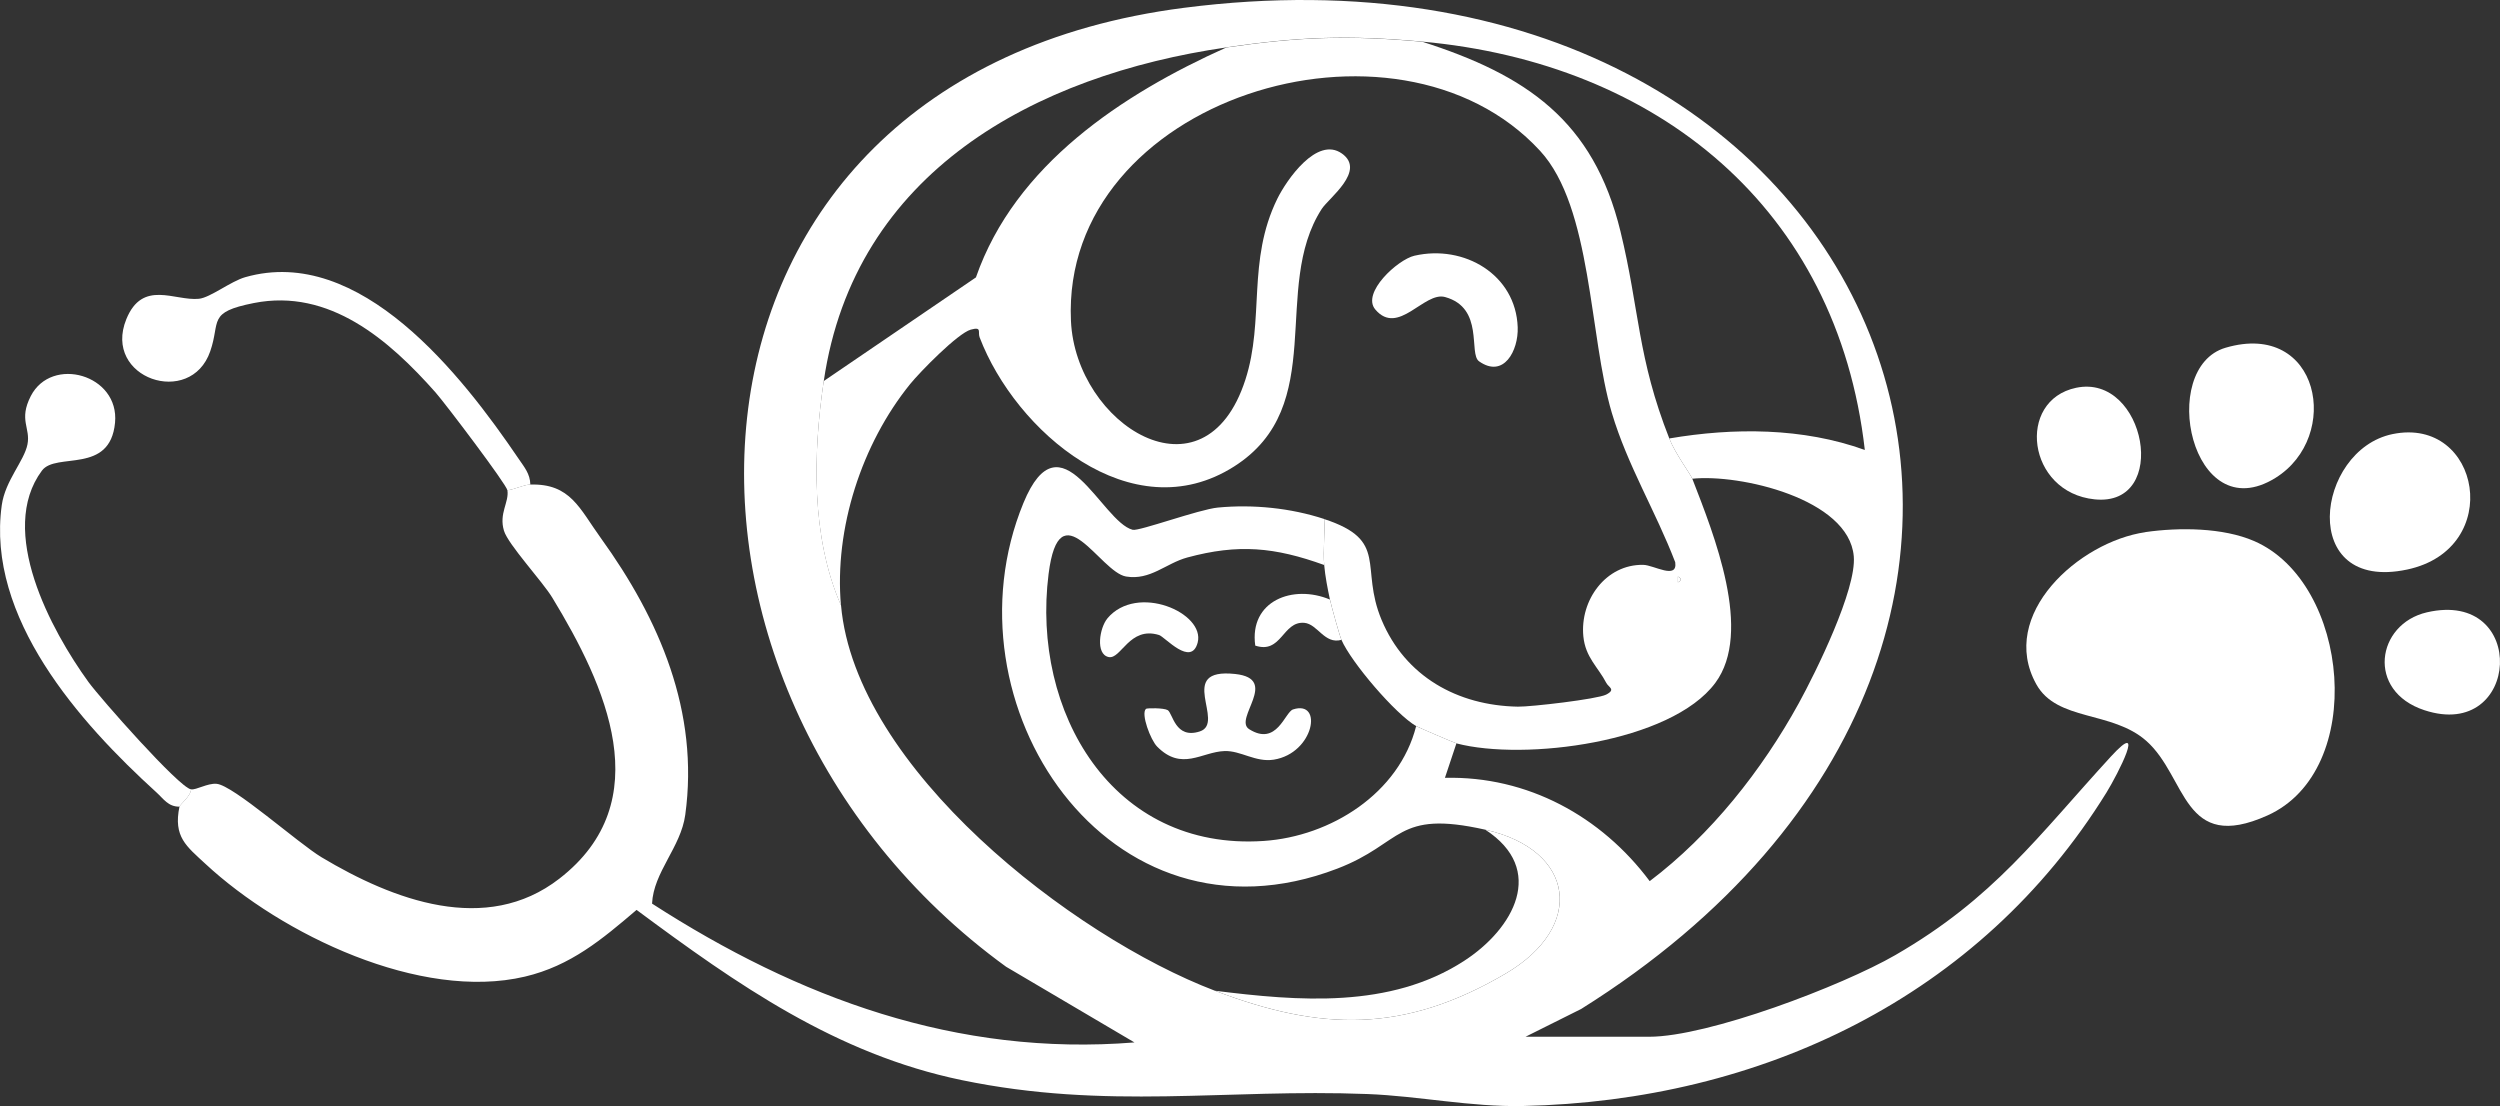 <?xml version="1.0" encoding="UTF-8"?>
<svg id="Layer_2" data-name="Layer 2" xmlns="http://www.w3.org/2000/svg" viewBox="0 0 325.97 144.22">
  <rect x="0" y="0" width="325.97" height="144.22" fill="#333333" stroke="none"/>
  <defs>
    <style>
      .cls-1 {
        fill: #fff;
      }
    </style>
  </defs>
  <g id="Layer_1-2" data-name="Layer 1">
    <path class="cls-1" d="M69.16,63.18c5.23-.15,6.4,3.13,9.17,6.96,7.66,10.61,12.86,22.68,11.02,36.1-.58,4.25-4.14,7.46-4.33,11.58,19.09,12.31,39.72,19.96,62.9,18.1l-16.74-9.87C80.98,89.58,83.98,10.08,154.37,1.02c91.79-11.81,129.44,81.92,51.79,130.54l-7.25,3.62h16.12c7.72,0,25.16-6.64,32.1-10.65,12.87-7.43,18.57-15.49,28.11-25.89,4.69-5.11.91,2.27-.57,4.68-16.51,26.7-45.1,40.23-76.11,40.89-6.82.14-13.56-1.3-20.25-1.56-18.5-.72-33.94,2.12-52.93-1.82-16.37-3.4-29.25-12.45-42.38-22.19-4.49,3.83-8.59,7.29-14.56,8.7-13.61,3.21-31.7-5.47-41.64-14.69-2.5-2.32-4.22-3.53-3.4-7.48.05-.26,1.51-1.43,1.5-2.25.68.11,2.16-.82,3.33-.72,2.18.17,10.66,7.76,13.7,9.58,9.33,5.58,21.44,10.2,31,2.79,13.02-10.08,6.02-25.23-.91-36.63-1.31-2.16-5.77-6.94-6.31-8.74-.68-2.27.69-3.7.45-5.28.96-.11,2.1-.72,3-.75ZM159.91,6.18c-24.98,3.63-48.5,16.27-52.5,43.5-1.39,9.46-1.67,20.27,2.25,29.25,1.88,21.27,30.13,43.15,48.75,50.25,13.83,5.27,24.59,5.57,37.9-2.23,10.47-6.15,9.07-16.14-2.65-18.77s-10.65,1.77-19.3,5.08c-29.91,11.46-51.65-21.58-40.92-47.67,4.88-11.85,10.17,2.45,14.25,3.49.82.21,8.66-2.67,11.1-2.9,4.61-.44,9.5.06,13.87,1.49.12,1.98-.17,4.03,0,6-6.46-2.33-11.2-2.78-17.85-.98-2.8.76-4.82,3.01-7.99,2.48-3.4-.57-8.68-11.58-10.1-.32-2.26,17.93,8.28,36.13,28.05,34.8,8.74-.59,17.66-6.2,19.88-14.98.25.15,4.97,2.18,5.25,2.25l-1.5,4.5c10.76-.26,20.39,5.02,26.7,13.47,7.97-6.02,14.64-14.47,19.44-23.2,2.23-4.06,7.54-14.84,7.17-19.15-.65-7.52-14.89-10.77-21.06-10.12-.24-.63-2.21-3.24-3-5.25,8.39-1.43,17.42-1.42,25.5,1.5-3.59-31.56-27.09-50.47-57.75-53.25-9.66-.87-15.99-.63-25.5.75Z"/>
    <path class="cls-1" d="M279.73,69.38c4.39-.63,10.12-.6,14.19,1.17,12.5,5.43,14.76,29.91,1.74,35.77-11.09,4.99-10.47-4.98-15.8-9.71-4.48-3.97-11.65-2.52-14.35-7.39-5.04-9.07,5.57-18.58,14.22-19.83Z"/>
    <path class="cls-1" d="M69.16,63.18c-.9.03-2.04.64-3,.75-.12-.78-8.13-11.36-9.37-12.76-6.06-6.85-13.85-13.6-23.68-11.66-6.14,1.21-4.33,2.36-5.7,6.3-2.56,7.39-14.07,3.52-10.94-4.19,2.12-5.21,6.3-2.35,9.46-2.66,1.49-.15,4.13-2.27,6.05-2.82,14.96-4.27,28.25,12.78,35.65,23.69.73,1.08,1.49,1.94,1.52,3.35Z"/>
    <path class="cls-1" d="M24.91,102.93c.01.82-1.45,1.99-1.5,2.25-1.48.02-2.08-1.02-3.01-1.86C10.36,94.2-1.81,80.52.23,65.87c.44-3.19,2.92-5.76,3.35-7.92s-1.17-3.17.43-6.3c2.72-5.31,11.59-2.81,10.99,3.47-.65,6.79-7.7,3.79-9.53,6.24-5.84,7.86,1.19,20.83,6.06,27.56,1.54,2.12,11.8,13.74,13.37,14Z"/>
    <path class="cls-1" d="M311.96,56.6c11.48-2.36,14.64,14.95,1.91,17.66-14.28,3.04-11.99-15.58-1.91-17.66Z"/>
    <path class="cls-1" d="M290.19,45.34c12.29-3.61,15.19,11.59,6.49,16.98-10.98,6.8-15.38-14.37-6.49-16.98Z"/>
    <path class="cls-1" d="M316.44,79.84c13.29-3.06,12.21,16.89-.33,12.76-7.61-2.5-6.26-11.24.33-12.76Z"/>
    <path class="cls-1" d="M270.71,50.56c9.05-1.89,12.3,15.56,2.41,14.55-8.83-.9-10.25-12.91-2.41-14.55Z"/>
    <path class="cls-1" d="M185.41,5.43c13.58,4.34,22.36,10.27,25.88,24.74,2.5,10.27,2.2,16.43,6.37,27.01.79,2.01,2.76,4.62,3,5.25,2.82,7.28,7.94,19.96,2.99,26.62-5.79,7.78-24.92,10.19-33.74,7.88-.28-.07-5-2.1-5.25-2.25-2.73-1.58-8.49-8.34-9.75-11.25-.26-.59-1.31-4.39-1.5-5.25-.31-1.44-.62-3.03-.75-4.5-.17-1.97.12-4.02,0-6,8.51,2.79,4.59,6.22,7.48,13.14,3.08,7.37,9.89,11.18,17.77,11.32,1.7.03,10.35-.98,11.51-1.57,1.32-.68.31-.95.02-1.53-1.07-2.07-2.72-3.31-2.99-6.07-.46-4.71,2.93-9.41,7.81-9.32,1.37.02,4.5,1.99,4.17-.34-2.53-6.61-6.24-12.65-8.27-19.49-2.97-10-2.56-26.78-9.35-34.15-18.73-20.35-62.48-6.74-61.17,22.17.61,13.54,17.41,24.16,22.74,7.68,2.54-7.85.19-15.48,4.16-23.59,1.21-2.46,5.18-8.22,8.43-5.91,3.17,2.25-1.7,5.79-2.63,7.22-6.66,10.32,1,25.67-11.42,33.58-13.36,8.51-28.52-4.59-33.19-16.84-.26-.69.35-1.41-1.15-1-1.69.47-6.63,5.52-7.91,7.1-6.31,7.8-9.9,18.82-9.02,28.86-3.92-8.98-3.64-19.79-2.25-29.25l19.85-13.52c5.11-14.69,19.09-23.89,32.65-29.98,9.51-1.38,15.84-1.62,25.5-.75ZM218.78,75.18v.75c.49-.25.49-.5,0-.75Z"/>
    <path class="cls-1" d="M158.41,129.18c10.88,1.36,22.83,2.37,32.49-3.89,6.48-4.2,10.76-11.91,2.76-17.11,11.72,2.63,13.12,12.63,2.65,18.77-13.3,7.8-24.06,7.5-37.9,2.23Z"/>
    <path class="cls-1" d="M184.44,33.34c6.45-1.48,13.21,2.45,13.45,9.33.11,3.05-1.83,6.71-5.04,4.44-1.4-.99.72-6.96-4.43-8.38-2.74-.76-6.11,5.16-9.1,1.62-1.82-2.16,2.91-6.5,5.11-7.01Z"/>
    <path class="cls-1" d="M173.41,78.18c.19.86,1.24,4.66,1.5,5.25-2.22.62-3.1-2.07-4.85-2.22-2.83-.24-2.95,4.11-6.39,2.97-.81-5.83,4.9-8.04,9.75-6Z"/>
    <path class="cls-1" d="M218.78,75.18c.49.25.49.5,0,.75v-.75Z"/>
    <path class="cls-1" d="M149.41,92.43c.12-.12,2.32-.14,2.84.16.67.38.96,3.83,4.19,2.78,3.45-1.13-3.23-8.33,4.61-7.49,5.89.63-.29,5.87,1.83,7.2,3.62,2.28,4.64-2.23,5.72-2.58,3.97-1.28,2.74,5.71-2.51,6.55-2.38.38-4.31-1.2-6.44-1.12-2.97.11-5.57,2.67-8.78-.59-.85-.86-2.13-4.27-1.46-4.9Z"/>
    <path class="cls-1" d="M144.38,80.64c3.88-4.63,12.8-.72,11.78,3.15-.85,3.21-4.27-.75-5.03-.99-3.87-1.2-4.96,3.22-6.58,2.87-1.74-.37-1.18-3.82-.16-5.03Z"/>
  </g>
</svg>